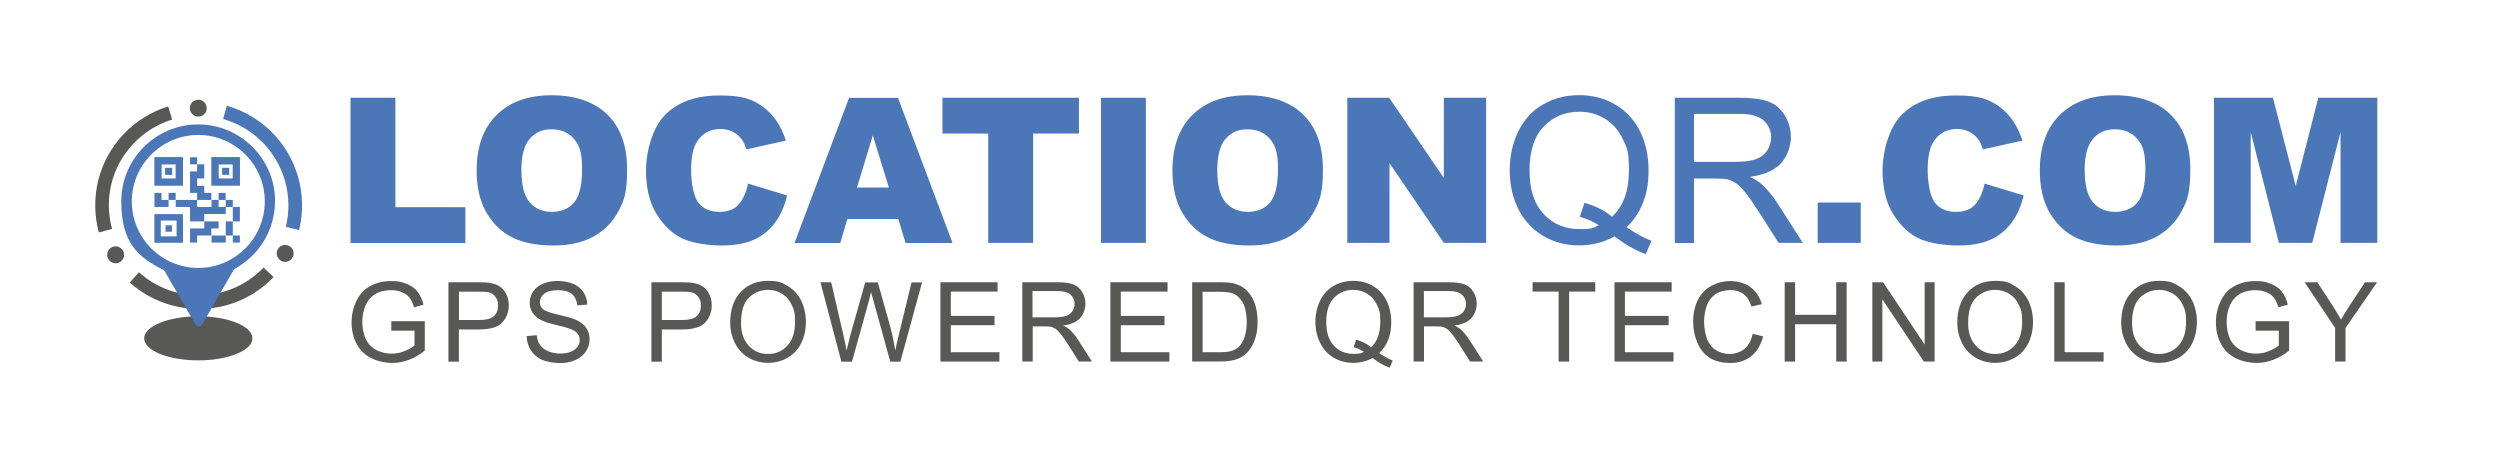<?xml version="1.0" encoding="UTF-8"?>
<svg xmlns="http://www.w3.org/2000/svg" version="1.1" viewBox="0 0 2304.6 425.2">
  <defs>
    <style>
      .cls-1 {
        fill: #585857;
      }

      .cls-2 {
        fill: #4b76b8;
      }
    </style>
  </defs>
  <!-- Generator: Adobe Illustrator 28.6.0, SVG Export Plug-In . SVG Version: 1.2.0 Build 709)  -->
  <g>
    <g id="Layer_1">
      <ellipse class="cls-1" cx="182.8" cy="311.9" rx="49.9" ry="20.3"/>
      <path class="cls-1" d="M119.6,260.4l8.5-9.4c33.4,29.9,83.9,27.9,114.9-4.4l9.2,8.8c-17.2,18-40.4,28.4-65.3,29.3-24.8.9-48.7-7.7-67.2-24.2Z"/>
      <path class="cls-1" d="M91.1,214.3c-4.2-15.6-4.4-32.1-.6-47.8,4-16.2,12.2-31.1,23.8-43.2,11.2-11.7,25.3-20.4,40.7-25.2l3.7,12.1c-13.4,4.1-25.6,11.7-35.3,21.8-20.3,21.1-27.8,50.7-20.1,79l-12.2,3.3Z"/>
      <path class="cls-2" d="M263.5,209.1c7-28.7-1.8-59.1-23.1-79.5-9.8-9.4-21.8-16.2-34.7-19.9l3.4-12.2c14.9,4.2,28.7,12.1,40,22.9,24.5,23.5,34.8,58.7,26.6,91.7l-12.3-3Z"/>
      <circle class="cls-1" cx="182.8" cy="99.7" r="7.8"/>
      <circle class="cls-1" cx="262.9" cy="233.6" r="7.8"/>
      <circle class="cls-1" cx="106.6" cy="234.9" r="7.8"/>
      <path class="cls-2" d="M253.6,185.6c0-39.1-31.8-70.9-70.9-70.9s-70.9,31.8-70.9,70.9,16.1,51.9,39.5,63.5l28.9,50c1.4,2.4,4.8,2.4,6.2,0l29.4-51c22.4-11.9,37.7-35.5,37.7-62.6ZM182.8,247c-33.8,0-61.3-27.5-61.3-61.3s27.5-61.3,61.3-61.3,61.3,27.5,61.3,61.3-27.5,61.3-61.3,61.3Z"/>
      <g>
        <path class="cls-2" d="M168.7,144.8h-26.4v26.4h26.4v-26.4ZM161.9,164.5h-12.9v-12.9h12.9v12.9Z"/>
        <path class="cls-2" d="M142.3,223.8h26.4v-26.4h-26.4v26.4ZM148.2,203.3h14.6v14.6h-14.6v-14.6Z"/>
        <rect class="cls-2" x="152.6" y="207.7" width="5.9" height="5.9"/>
        <rect class="cls-2" x="155.4" y="177.8" width="6.5" height="6.5"/>
        <polygon class="cls-2" points="148.9 177.8 142.4 177.8 142.4 184.3 142.4 190.8 148.9 190.8 155.4 190.8 155.4 184.3 148.9 184.3 148.9 177.8"/>
        <rect class="cls-2" x="208.1" y="184.3" width="6.5" height="6.5"/>
        <polygon class="cls-2" points="201.5 184.3 195 184.3 195 190.8 194.8 190.8 191.5 190.8 188.3 190.8 184.9 190.8 181.7 190.8 181.7 184.3 176.8 184.3 175.2 184.3 168.7 184.3 168.5 184.3 165.2 184.3 162 184.3 162 190.8 165.2 190.8 168.5 190.8 168.7 190.8 175.2 190.8 175.2 193.1 175.2 197.3 175.2 197.6 175.2 203.3 175.2 204.1 181.7 204.1 188.3 204.1 188.3 203.3 188.3 197.6 188.3 197.3 191.5 197.3 194.8 197.3 195 197.3 200.1 197.3 201.5 197.3 208.1 197.3 208.1 190.8 201.5 190.8 201.5 184.3"/>
        <rect class="cls-2" x="201.5" y="177.8" width="6.5" height="6.5"/>
        <polygon class="cls-2" points="214.6 193.1 214.6 197.3 214.6 197.6 214.6 203.3 214.6 204.1 221.1 204.1 221.1 203.3 221.1 197.6 221.1 197.3 221.1 193.1 221.1 190.8 214.6 190.8 214.6 193.1"/>
        <polygon class="cls-2" points="195 217.1 195 223.6 201.5 223.6 208.1 223.6 208.1 217.1 201.5 217.1 195 217.1"/>
        <polygon class="cls-2" points="208.1 210.6 208.1 217.1 214.6 217.1 214.6 210.6 214.6 204.1 208.1 204.1 208.1 210.6"/>
        <rect class="cls-2" x="214.6" y="217.1" width="6.5" height="6.5"/>
        <rect class="cls-2" x="175.2" y="145" width="6.5" height="6.5"/>
        <rect class="cls-2" x="152.2" y="154.7" width="6.5" height="6.5"/>
        <path class="cls-2" d="M194.8,144.8v26.4h26.4v-26.4h-26.4ZM214.5,164.5h-12.9v-12.9h12.9v12.9Z"/>
        <rect class="cls-2" x="204.8" y="154.7" width="6.5" height="6.5"/>
        <polygon class="cls-2" points="188.3 184.3 192.8 184.3 194.8 184.3 194.8 177.8 192.8 177.8 188.3 177.8 188.3 171.3 181.7 171.3 181.7 171 181.7 165.7 181.7 164.5 188.3 164.5 188.3 158 188.3 151.5 181.7 151.5 181.7 158 175.2 158 175.2 164.5 175.2 165.7 175.2 171 175.2 171.3 175.2 177.8 181.7 177.8 181.7 184.3 184.9 184.3 188.3 184.3"/>
        <polygon class="cls-2" points="182.6 210.6 181.7 210.6 175.2 210.6 175.2 217.1 175.2 223.6 181.7 223.6 181.7 217.1 188.3 217.1 194.8 217.1 194.8 210.6 195 210.6 199 210.6 201.5 210.6 201.5 204.1 199 204.1 195 204.1 194.8 204.1 191.5 204.1 188.3 204.1 188.3 210.6 182.6 210.6"/>
      </g>
      <g>
        <path class="cls-2" d="M323.1,90.1h41.4v100.9h64.5v33h-105.9V90.1Z"/>
        <path class="cls-2" d="M439.4,157.1c0-21.8,6.1-38.9,18.3-51,12.2-12.2,29.1-18.3,50.8-18.3s39.4,6,51.5,17.9,18.1,28.7,18.1,50.3-2.6,28.5-7.9,38.5c-5.3,10-12.9,17.8-22.8,23.4-10,5.6-22.4,8.4-37.2,8.4s-27.6-2.4-37.5-7.2c-9.9-4.8-17.9-12.4-24.1-22.8-6.1-10.4-9.2-23.4-9.2-39.1ZM480.7,157.3c0,13.5,2.5,23.2,7.5,29.1,5,5.9,11.9,8.9,20.5,8.9s15.8-2.9,20.6-8.7c4.9-5.8,7.3-16.2,7.3-31.1s-2.5-21.8-7.6-27.6c-5.1-5.8-12-8.7-20.7-8.7s-15,3-20.1,8.9c-5.1,5.9-7.6,15.7-7.6,29.3Z"/>
        <path class="cls-2" d="M689.4,169.2l36.2,11c-2.4,10.2-6.3,18.7-11.5,25.5-5.2,6.8-11.7,12-19.5,15.4-7.8,3.5-17.6,5.2-29.6,5.2s-26.4-2.1-35.6-6.3c-9.2-4.2-17.2-11.7-23.9-22.3-6.7-10.6-10-24.3-10-40.9s5.9-39.2,17.7-51,28.4-17.8,50-17.8,30.1,3.4,39.8,10.2c9.6,6.8,16.8,17.3,21.5,31.4l-36.5,8.1c-1.3-4.1-2.6-7.1-4-8.9-2.3-3.2-5.1-5.6-8.5-7.3-3.3-1.7-7.1-2.6-11.2-2.6-9.4,0-16.6,3.8-21.5,11.3-3.8,5.6-5.7,14.4-5.7,26.3s2.3,25,6.8,30.5c4.5,5.5,10.8,8.3,19,8.3s13.9-2.2,17.9-6.7c4-4.4,7-10.9,8.8-19.4Z"/>
        <path class="cls-2" d="M828,201.9h-46.9l-6.5,22.1h-42.2l50.3-133.8h45.1l50.3,133.8h-43.3l-6.7-22.1ZM819.4,172.9l-14.8-48.1-14.6,48.1h29.4Z"/>
        <path class="cls-2" d="M868.9,90.1h125.7v33h-42.2v100.8h-41.4v-100.8h-42.2v-33Z"/>
        <path class="cls-2" d="M1014.9,90.1h41.4v133.8h-41.4V90.1Z"/>
        <path class="cls-2" d="M1080.8,157.1c0-21.8,6.1-38.9,18.3-51,12.2-12.2,29.1-18.3,50.8-18.3s39.4,6,51.5,17.9,18.1,28.7,18.1,50.3-2.6,28.5-7.9,38.5c-5.3,10-12.9,17.8-22.8,23.4-10,5.6-22.4,8.4-37.2,8.4s-27.6-2.4-37.5-7.2c-9.9-4.8-17.9-12.4-24.1-22.8-6.1-10.4-9.2-23.4-9.2-39.1ZM1122.2,157.3c0,13.5,2.5,23.2,7.5,29.1,5,5.9,11.9,8.9,20.5,8.9s15.8-2.9,20.6-8.7c4.9-5.8,7.3-16.2,7.3-31.1s-2.5-21.8-7.6-27.6c-5.1-5.8-12-8.7-20.7-8.7s-15,3-20.1,8.9c-5.1,5.9-7.6,15.7-7.6,29.3Z"/>
        <path class="cls-2" d="M1242,90.1h38.6l50.4,74v-74h39v133.8h-39l-50.1-73.5v73.5h-38.9V90.1Z"/>
        <path class="cls-2" d="M1499.7,209.6c8.2,5.7,15.8,9.8,22.7,12.4l-5.2,12.3c-9.6-3.5-19.2-8.9-28.8-16.4-9.9,5.5-20.9,8.3-32.9,8.3s-23.1-2.9-33-8.8c-9.9-5.8-17.5-14.1-22.8-24.6-5.3-10.6-8-22.5-8-35.8s2.7-25.2,8-36.1c5.4-10.8,13-19.1,22.9-24.7,9.9-5.7,21-8.5,33.2-8.5s23.5,2.9,33.4,8.8c9.9,5.9,17.5,14.1,22.7,24.6,5.2,10.6,7.8,22.5,7.8,35.7s-1.7,20.9-5,29.7c-3.3,8.8-8.4,16.4-15.2,23ZM1460.7,187c10.2,2.9,18.7,7.1,25.3,12.8,10.4-9.5,15.6-23.8,15.6-42.8s-1.8-20.3-5.5-28.4c-3.7-8.1-9.1-14.4-16.2-18.9-7.1-4.5-15-6.7-23.9-6.7-13.2,0-24.2,4.5-32.9,13.6-8.7,9-13.1,22.5-13.1,40.5s4.3,30.8,12.9,40.1c8.6,9.3,19.6,14,33,14s12.3-1.2,17.9-3.6c-5.5-3.6-11.4-6.1-17.5-7.7l4.3-12.9Z"/>
        <path class="cls-2" d="M1543.9,224V90.1h59.3c11.9,0,21,1.2,27.2,3.6,6.2,2.4,11.2,6.6,14.9,12.7,3.7,6.1,5.6,12.8,5.6,20.2s-3.1,17.5-9.2,24c-6.1,6.5-15.6,10.7-28.5,12.4,4.7,2.3,8.2,4.5,10.7,6.7,5.2,4.7,10.1,10.7,14.7,17.8l23.3,36.4h-22.3l-17.7-27.8c-5.2-8-9.4-14.2-12.8-18.4-3.3-4.3-6.3-7.2-9-8.9-2.6-1.7-5.3-2.9-8.1-3.6-2-.4-5.3-.6-9.9-.6h-20.5v59.4h-17.7ZM1561.6,149.2h38.1c8.1,0,14.4-.8,19-2.5,4.6-1.7,8-4.4,10.4-8,2.4-3.7,3.6-7.7,3.6-12,0-6.3-2.3-11.5-6.9-15.6-4.6-4.1-11.9-6.1-21.8-6.1h-42.4v44.3Z"/>
        <path class="cls-2" d="M1675.6,186.7h39.7v37.2h-39.7v-37.2Z"/>
        <path class="cls-2" d="M1829.3,169.2l36.2,11c-2.4,10.2-6.3,18.7-11.5,25.5-5.2,6.8-11.7,12-19.5,15.4-7.8,3.5-17.6,5.2-29.6,5.2s-26.4-2.1-35.6-6.3c-9.2-4.2-17.2-11.7-23.9-22.3-6.7-10.6-10-24.3-10-40.9s5.9-39.2,17.7-51c11.8-11.9,28.4-17.8,50-17.8s30.1,3.4,39.8,10.2c9.6,6.8,16.8,17.3,21.5,31.4l-36.5,8.1c-1.3-4.1-2.6-7.1-4-8.9-2.3-3.2-5.1-5.6-8.5-7.3-3.3-1.7-7.1-2.6-11.2-2.6-9.4,0-16.6,3.8-21.5,11.3-3.8,5.6-5.7,14.4-5.7,26.3s2.3,25,6.8,30.5c4.5,5.5,10.8,8.3,19,8.3s13.9-2.2,17.9-6.7c4-4.4,7-10.9,8.8-19.4Z"/>
        <path class="cls-2" d="M1880.4,157.1c0-21.8,6.1-38.9,18.3-51,12.2-12.2,29.1-18.3,50.8-18.3s39.4,6,51.5,17.9,18.1,28.7,18.1,50.3-2.6,28.5-7.9,38.5c-5.3,10-12.9,17.8-22.8,23.4-10,5.6-22.4,8.4-37.2,8.4s-27.6-2.4-37.5-7.2c-9.9-4.8-17.9-12.4-24.1-22.8-6.1-10.4-9.2-23.4-9.2-39.1ZM1921.8,157.3c0,13.5,2.5,23.2,7.5,29.1,5,5.9,11.9,8.9,20.5,8.9s15.8-2.9,20.6-8.7c4.9-5.8,7.3-16.2,7.3-31.1s-2.5-21.8-7.6-27.6c-5.1-5.8-12-8.7-20.7-8.7s-15,3-20.1,8.9c-5.1,5.9-7.6,15.7-7.6,29.3Z"/>
        <path class="cls-2" d="M2040.9,90.1h54.4l21,81.4,20.8-81.4h54.4v133.8h-33.9v-102.1l-26.1,102.1h-30.7l-26-102.1v102.1h-33.9V90.1Z"/>
      </g>
      <g>
        <path class="cls-1" d="M360.7,304.7v-8.6h30.9s0,27.1,0,27.1c-4.7,3.8-9.6,6.6-14.7,8.5-5,1.9-10.2,2.9-15.5,2.9s-13.7-1.5-19.5-4.6c-5.9-3.1-10.3-7.5-13.3-13.3s-4.5-12.3-4.5-19.5,1.5-13.7,4.5-19.9c3-6.2,7.2-10.7,12.8-13.7,5.6-3,12-4.5,19.2-4.5s10,.9,14.3,2.6c4.3,1.7,7.6,4.1,10,7.2,2.4,3.1,4.3,7,5.5,12l-8.7,2.4c-1.1-3.7-2.5-6.6-4.1-8.8-1.6-2.1-3.9-3.8-7-5.1-3-1.3-6.4-1.9-10-1.9s-8.2.7-11.4,2c-3.2,1.3-5.8,3.1-7.8,5.3-2,2.2-3.5,4.6-4.6,7.2-1.9,4.5-2.8,9.4-2.8,14.7s1.1,12,3.4,16.3c2.2,4.4,5.5,7.6,9.8,9.8,4.3,2.1,8.8,3.2,13.6,3.2s8.3-.8,12.2-2.4c4-1.6,7-3.3,9.1-5.2v-13.6h-21.4Z"/>
        <path class="cls-1" d="M413.4,333.3v-73.1h27.5c4.8,0,8.5.2,11.1.7,3.6.6,6.6,1.7,9,3.4s4.4,4,5.8,7.1c1.5,3,2.2,6.3,2.2,10,0,6.2-2,11.5-5.9,15.8-3.9,4.3-11.1,6.5-21.4,6.5h-18.7v29.7h-9.6ZM423.1,295h18.8c6.2,0,10.7-1.2,13.3-3.5,2.6-2.3,3.9-5.6,3.9-9.8s-.8-5.7-2.3-7.9c-1.5-2.2-3.6-3.6-6.1-4.3-1.6-.4-4.6-.6-9-.6h-18.6v26.1Z"/>
        <path class="cls-1" d="M485.7,309.8l9.1-.8c.4,3.7,1.4,6.7,3,9,1.6,2.3,4,4.2,7.3,5.7,3.3,1.4,7,2.2,11.2,2.2s6.9-.5,9.7-1.6c2.8-1.1,4.9-2.6,6.3-4.5,1.4-1.9,2.1-4,2.1-6.3s-.7-4.3-2-6c-1.3-1.7-3.5-3.1-6.6-4.3-2-.8-6.3-2-13-3.6-6.7-1.6-11.4-3.1-14.1-4.6-3.5-1.8-6.1-4.1-7.8-6.8-1.7-2.7-2.6-5.7-2.6-9.1s1-7.1,3.1-10.3c2.1-3.2,5.1-5.6,9.2-7.3,4-1.7,8.5-2.5,13.4-2.5s10.2.9,14.3,2.6c4.1,1.7,7.3,4.3,9.5,7.7,2.2,3.4,3.4,7.2,3.6,11.5l-9.2.7c-.5-4.6-2.2-8.1-5-10.5-2.9-2.4-7.1-3.5-12.7-3.5s-10.1,1.1-12.8,3.2c-2.7,2.1-4,4.7-4,7.8s.9,4.8,2.8,6.5c1.9,1.7,6.7,3.4,14.5,5.2,7.8,1.8,13.2,3.3,16.1,4.7,4.2,2,7.4,4.4,9.4,7.5,2,3,3,6.5,3,10.4s-1.1,7.6-3.3,11c-2.2,3.4-5.4,6.1-9.6,8-4.2,1.9-8.8,2.9-14,2.9s-12.1-1-16.6-2.9c-4.5-1.9-8-4.8-10.5-8.7s-3.9-8.2-4-13.1Z"/>
        <path class="cls-1" d="M600.5,333.3v-73.1h27.5c4.8,0,8.5.2,11.1.7,3.6.6,6.6,1.7,9,3.4s4.4,4,5.8,7.1c1.5,3,2.2,6.3,2.2,10,0,6.2-2,11.5-5.9,15.8-3.9,4.3-11.1,6.5-21.4,6.5h-18.7v29.7h-9.6ZM610.1,295h18.8c6.2,0,10.7-1.2,13.3-3.5,2.6-2.3,3.9-5.6,3.9-9.8s-.8-5.7-2.3-7.9c-1.5-2.2-3.6-3.6-6.1-4.3-1.6-.4-4.6-.6-9-.6h-18.6v26.1Z"/>
        <path class="cls-1" d="M673.1,297.7c0-12.1,3.2-21.6,9.7-28.5,6.5-6.9,14.9-10.3,25.2-10.3s12.8,1.6,18.2,4.8c5.4,3.2,9.5,7.7,12.4,13.5,2.8,5.8,4.3,12.3,4.3,19.6s-1.5,14-4.5,19.9c-3,5.8-7.2,10.3-12.7,13.3s-11.4,4.5-17.7,4.5-13-1.7-18.4-5c-5.4-3.3-9.5-7.9-12.3-13.6-2.8-5.7-4.2-11.8-4.2-18.2ZM683.1,297.9c0,8.8,2.4,15.7,7.1,20.8,4.7,5.1,10.6,7.6,17.8,7.6s13.2-2.6,17.9-7.7c4.7-5.1,7-12.4,7-21.8s-1-11.1-3-15.6c-2-4.4-4.9-7.9-8.8-10.3-3.9-2.4-8.2-3.7-13-3.7-6.8,0-12.7,2.4-17.6,7.1-4.9,4.7-7.4,12.6-7.4,23.6Z"/>
        <path class="cls-1" d="M775.6,333.3l-19.3-73.1h9.9l11.1,47.9c1.2,5,2.2,10,3.1,15,1.9-7.8,3-12.3,3.3-13.5l13.9-49.3h11.6l10.4,37c2.6,9.2,4.5,17.8,5.7,25.9.9-4.6,2.1-9.9,3.6-15.9l11.4-47h9.7l-20,73.1h-9.3l-15.4-55.7c-1.3-4.7-2.1-7.5-2.3-8.6-.8,3.4-1.5,6.2-2.1,8.6l-15.5,55.7h-9.8Z"/>
        <path class="cls-1" d="M866.9,333.3v-73.1h52.7v8.6h-43.1v22.4h40.3v8.6h-40.3v24.9h44.8v8.6h-54.4Z"/>
        <path class="cls-1" d="M942.4,333.3v-73.1h32.3c6.5,0,11.4.7,14.8,2,3.4,1.3,6.1,3.6,8.1,7,2,3.3,3,7,3,11s-1.7,9.6-5,13.1c-3.3,3.6-8.5,5.8-15.5,6.8,2.6,1.2,4.5,2.4,5.8,3.6,2.8,2.6,5.5,5.8,8,9.7l12.7,19.9h-12.1l-9.6-15.2c-2.8-4.4-5.1-7.7-7-10.1-1.8-2.3-3.5-4-4.9-4.9-1.4-.9-2.9-1.6-4.4-1.9-1.1-.2-2.9-.3-5.4-.3h-11.2v32.4h-9.6ZM952,292.5h20.7c4.4,0,7.9-.5,10.3-1.4,2.5-.9,4.4-2.4,5.7-4.4,1.3-2,1.9-4.2,1.9-6.6,0-3.5-1.3-6.3-3.8-8.5-2.5-2.2-6.5-3.3-11.9-3.3h-23.1v24.2Z"/>
        <path class="cls-1" d="M1023.6,333.3v-73.1h52.7v8.6h-43.1v22.4h40.3v8.6h-40.3v24.9h44.8v8.6h-54.4Z"/>
        <path class="cls-1" d="M1099,333.3v-73.1h25.1c5.7,0,10,.3,13,1,4.2,1,7.7,2.7,10.7,5.2,3.8,3.3,6.7,7.4,8.6,12.5s2.9,10.9,2.9,17.4-.6,10.5-1.9,14.8c-1.3,4.3-2.9,7.8-5,10.6-2,2.8-4.2,5-6.6,6.6-2.4,1.6-5.3,2.8-8.7,3.7-3.4.8-7.3,1.2-11.7,1.2h-26.3ZM1108.7,324.7h15.6c4.8,0,8.6-.4,11.3-1.3,2.7-.9,4.9-2.2,6.5-3.8,2.3-2.3,4.1-5.4,5.3-9.2,1.3-3.9,1.9-8.6,1.9-14.1s-1.3-13.5-3.8-17.6c-2.5-4.1-5.5-6.9-9.1-8.2-2.6-1-6.7-1.5-12.5-1.5h-15.3v55.8Z"/>
        <path class="cls-1" d="M1271.4,325.5c4.5,3.1,8.6,5.4,12.4,6.8l-2.8,6.7c-5.2-1.9-10.5-4.9-15.7-9-5.4,3-11.4,4.5-17.9,4.5s-12.6-1.6-18-4.8c-5.4-3.2-9.5-7.7-12.4-13.5-2.9-5.8-4.4-12.3-4.4-19.5s1.5-13.8,4.4-19.7,7.1-10.4,12.5-13.5c5.4-3.1,11.4-4.6,18.1-4.6s12.8,1.6,18.2,4.8c5.4,3.2,9.5,7.7,12.4,13.5,2.8,5.8,4.3,12.3,4.3,19.5s-.9,11.4-2.7,16.2c-1.8,4.8-4.6,9-8.3,12.5ZM1250.1,313.1c5.6,1.6,10.2,3.9,13.8,7,5.7-5.2,8.5-13,8.5-23.4s-1-11.1-3-15.5c-2-4.4-4.9-7.9-8.8-10.3-3.9-2.4-8.2-3.7-13-3.7-7.2,0-13.2,2.5-17.9,7.4s-7.1,12.3-7.1,22.1,2.3,16.8,7,21.9c4.7,5.1,10.7,7.6,18,7.6s6.7-.6,9.7-1.9c-3-2-6.2-3.4-9.5-4.2l2.3-7Z"/>
        <path class="cls-1" d="M1303.1,333.3v-73.1h32.3c6.5,0,11.4.7,14.8,2,3.4,1.3,6.1,3.6,8.1,7,2,3.3,3,7,3,11s-1.7,9.6-5,13.1c-3.3,3.6-8.5,5.8-15.5,6.8,2.6,1.2,4.5,2.4,5.8,3.6,2.8,2.6,5.5,5.8,8,9.7l12.7,19.9h-12.1l-9.6-15.2c-2.8-4.4-5.1-7.7-7-10.1s-3.5-4-4.9-4.9-2.9-1.6-4.4-1.9c-1.1-.2-2.9-.3-5.4-.3h-11.2v32.4h-9.6ZM1312.8,292.5h20.7c4.4,0,7.9-.5,10.3-1.4,2.5-.9,4.4-2.4,5.7-4.4,1.3-2,1.9-4.2,1.9-6.6,0-3.5-1.3-6.3-3.8-8.5-2.5-2.2-6.5-3.3-11.9-3.3h-23.1v24.2Z"/>
        <path class="cls-1" d="M1436.8,333.3v-64.5h-24v-8.6h57.8v8.6h-24.1v64.5h-9.6Z"/>
        <path class="cls-1" d="M1488.3,333.3v-73.1h52.7v8.6h-43.1v22.4h40.3v8.6h-40.3v24.9h44.8v8.6h-54.4Z"/>
        <path class="cls-1" d="M1615.7,307.7l9.6,2.4c-2,7.9-5.7,14-10.9,18.2-5.3,4.2-11.7,6.3-19.3,6.3s-14.2-1.6-19.2-4.8c-4.9-3.2-8.7-7.9-11.2-13.9-2.6-6.1-3.9-12.6-3.9-19.6s1.5-14.2,4.4-19.9c2.9-5.7,7-10,12.4-12.9,5.4-2.9,11.2-4.4,17.7-4.4s13.4,1.9,18.4,5.6c5,3.7,8.4,9,10.4,15.7l-9.5,2.2c-1.7-5.3-4.1-9.2-7.4-11.6-3.2-2.4-7.3-3.6-12.1-3.6s-10.3,1.3-14,4-6.4,6.3-7.9,10.8c-1.5,4.5-2.3,9.2-2.3,14s.9,11.6,2.7,16.3c1.8,4.6,4.6,8.1,8.4,10.4s7.9,3.4,12.4,3.4,10-1.6,13.7-4.7c3.7-3.1,6.3-7.8,7.6-13.9Z"/>
        <path class="cls-1" d="M1645.2,333.3v-73.1h9.6v30h37.9v-30h9.6v73.1h-9.6v-34.4h-37.9v34.4h-9.6Z"/>
        <path class="cls-1" d="M1726,333.3v-73.1h9.9l38.3,57.4v-57.4h9.2v73.1h-9.9l-38.3-57.4v57.4h-9.2Z"/>
        <path class="cls-1" d="M1804.3,297.7c0-12.1,3.2-21.6,9.7-28.5,6.5-6.9,14.9-10.3,25.2-10.3s12.8,1.6,18.2,4.8c5.4,3.2,9.5,7.7,12.4,13.5,2.8,5.8,4.3,12.3,4.3,19.6s-1.5,14-4.5,19.9c-3,5.8-7.2,10.3-12.7,13.3s-11.4,4.5-17.7,4.5-13-1.7-18.4-5c-5.4-3.3-9.5-7.9-12.3-13.6-2.8-5.7-4.2-11.8-4.2-18.2ZM1814.3,297.9c0,8.8,2.4,15.7,7.1,20.8,4.7,5.1,10.6,7.6,17.8,7.6s13.2-2.6,17.9-7.7c4.7-5.1,7-12.4,7-21.8s-1-11.1-3-15.6c-2-4.4-4.9-7.9-8.8-10.3-3.9-2.4-8.2-3.7-13-3.7-6.8,0-12.7,2.4-17.6,7.1-4.9,4.7-7.4,12.6-7.4,23.6Z"/>
        <path class="cls-1" d="M1893.7,333.3v-73.1h9.6v64.5h35.9v8.6h-45.6Z"/>
        <path class="cls-1" d="M1955.4,297.7c0-12.1,3.2-21.6,9.7-28.5,6.5-6.9,14.9-10.3,25.2-10.3s12.8,1.6,18.2,4.8c5.4,3.2,9.5,7.7,12.4,13.5,2.8,5.8,4.3,12.3,4.3,19.6s-1.5,14-4.5,19.9c-3,5.8-7.2,10.3-12.7,13.3s-11.4,4.5-17.7,4.5-13-1.7-18.4-5c-5.4-3.3-9.5-7.9-12.3-13.6-2.8-5.7-4.2-11.8-4.2-18.2ZM1965.4,297.9c0,8.8,2.4,15.7,7.1,20.8,4.7,5.1,10.6,7.6,17.8,7.6s13.2-2.6,17.9-7.7c4.7-5.1,7-12.4,7-21.8s-1-11.1-3-15.6c-2-4.4-4.9-7.9-8.8-10.3-3.9-2.4-8.2-3.7-13-3.7-6.8,0-12.7,2.4-17.6,7.1-4.9,4.7-7.4,12.6-7.4,23.6Z"/>
        <path class="cls-1" d="M2079.3,304.7v-8.6h30.9s0,27.1,0,27.1c-4.7,3.8-9.6,6.6-14.7,8.5-5,1.9-10.2,2.9-15.5,2.9s-13.7-1.5-19.5-4.6c-5.9-3.1-10.3-7.5-13.3-13.3-3-5.8-4.5-12.3-4.5-19.5s1.5-13.7,4.5-19.9c3-6.2,7.2-10.7,12.8-13.7,5.6-3,12-4.5,19.2-4.5s10,.9,14.3,2.6c4.3,1.7,7.6,4.1,10,7.2,2.4,3.1,4.3,7,5.5,12l-8.7,2.4c-1.1-3.7-2.5-6.6-4.1-8.8-1.6-2.1-3.9-3.8-7-5.1-3-1.3-6.4-1.9-10-1.9s-8.2.7-11.4,2-5.8,3.1-7.8,5.3c-2,2.2-3.5,4.6-4.6,7.2-1.9,4.5-2.8,9.4-2.8,14.7s1.1,12,3.4,16.3c2.2,4.4,5.5,7.6,9.8,9.8,4.3,2.1,8.8,3.2,13.6,3.2s8.3-.8,12.2-2.4c4-1.6,7-3.3,9.1-5.2v-13.6h-21.4Z"/>
        <path class="cls-1" d="M2152.6,333.3v-31l-28.1-42.1h11.7l14.4,22c2.7,4.1,5.1,8.2,7.4,12.4,2.2-3.8,4.8-8.1,8-12.9l14.1-21.5h11.2l-29.1,42.1v31h-9.6Z"/>
      </g>
    </g>
  </g>
</svg>